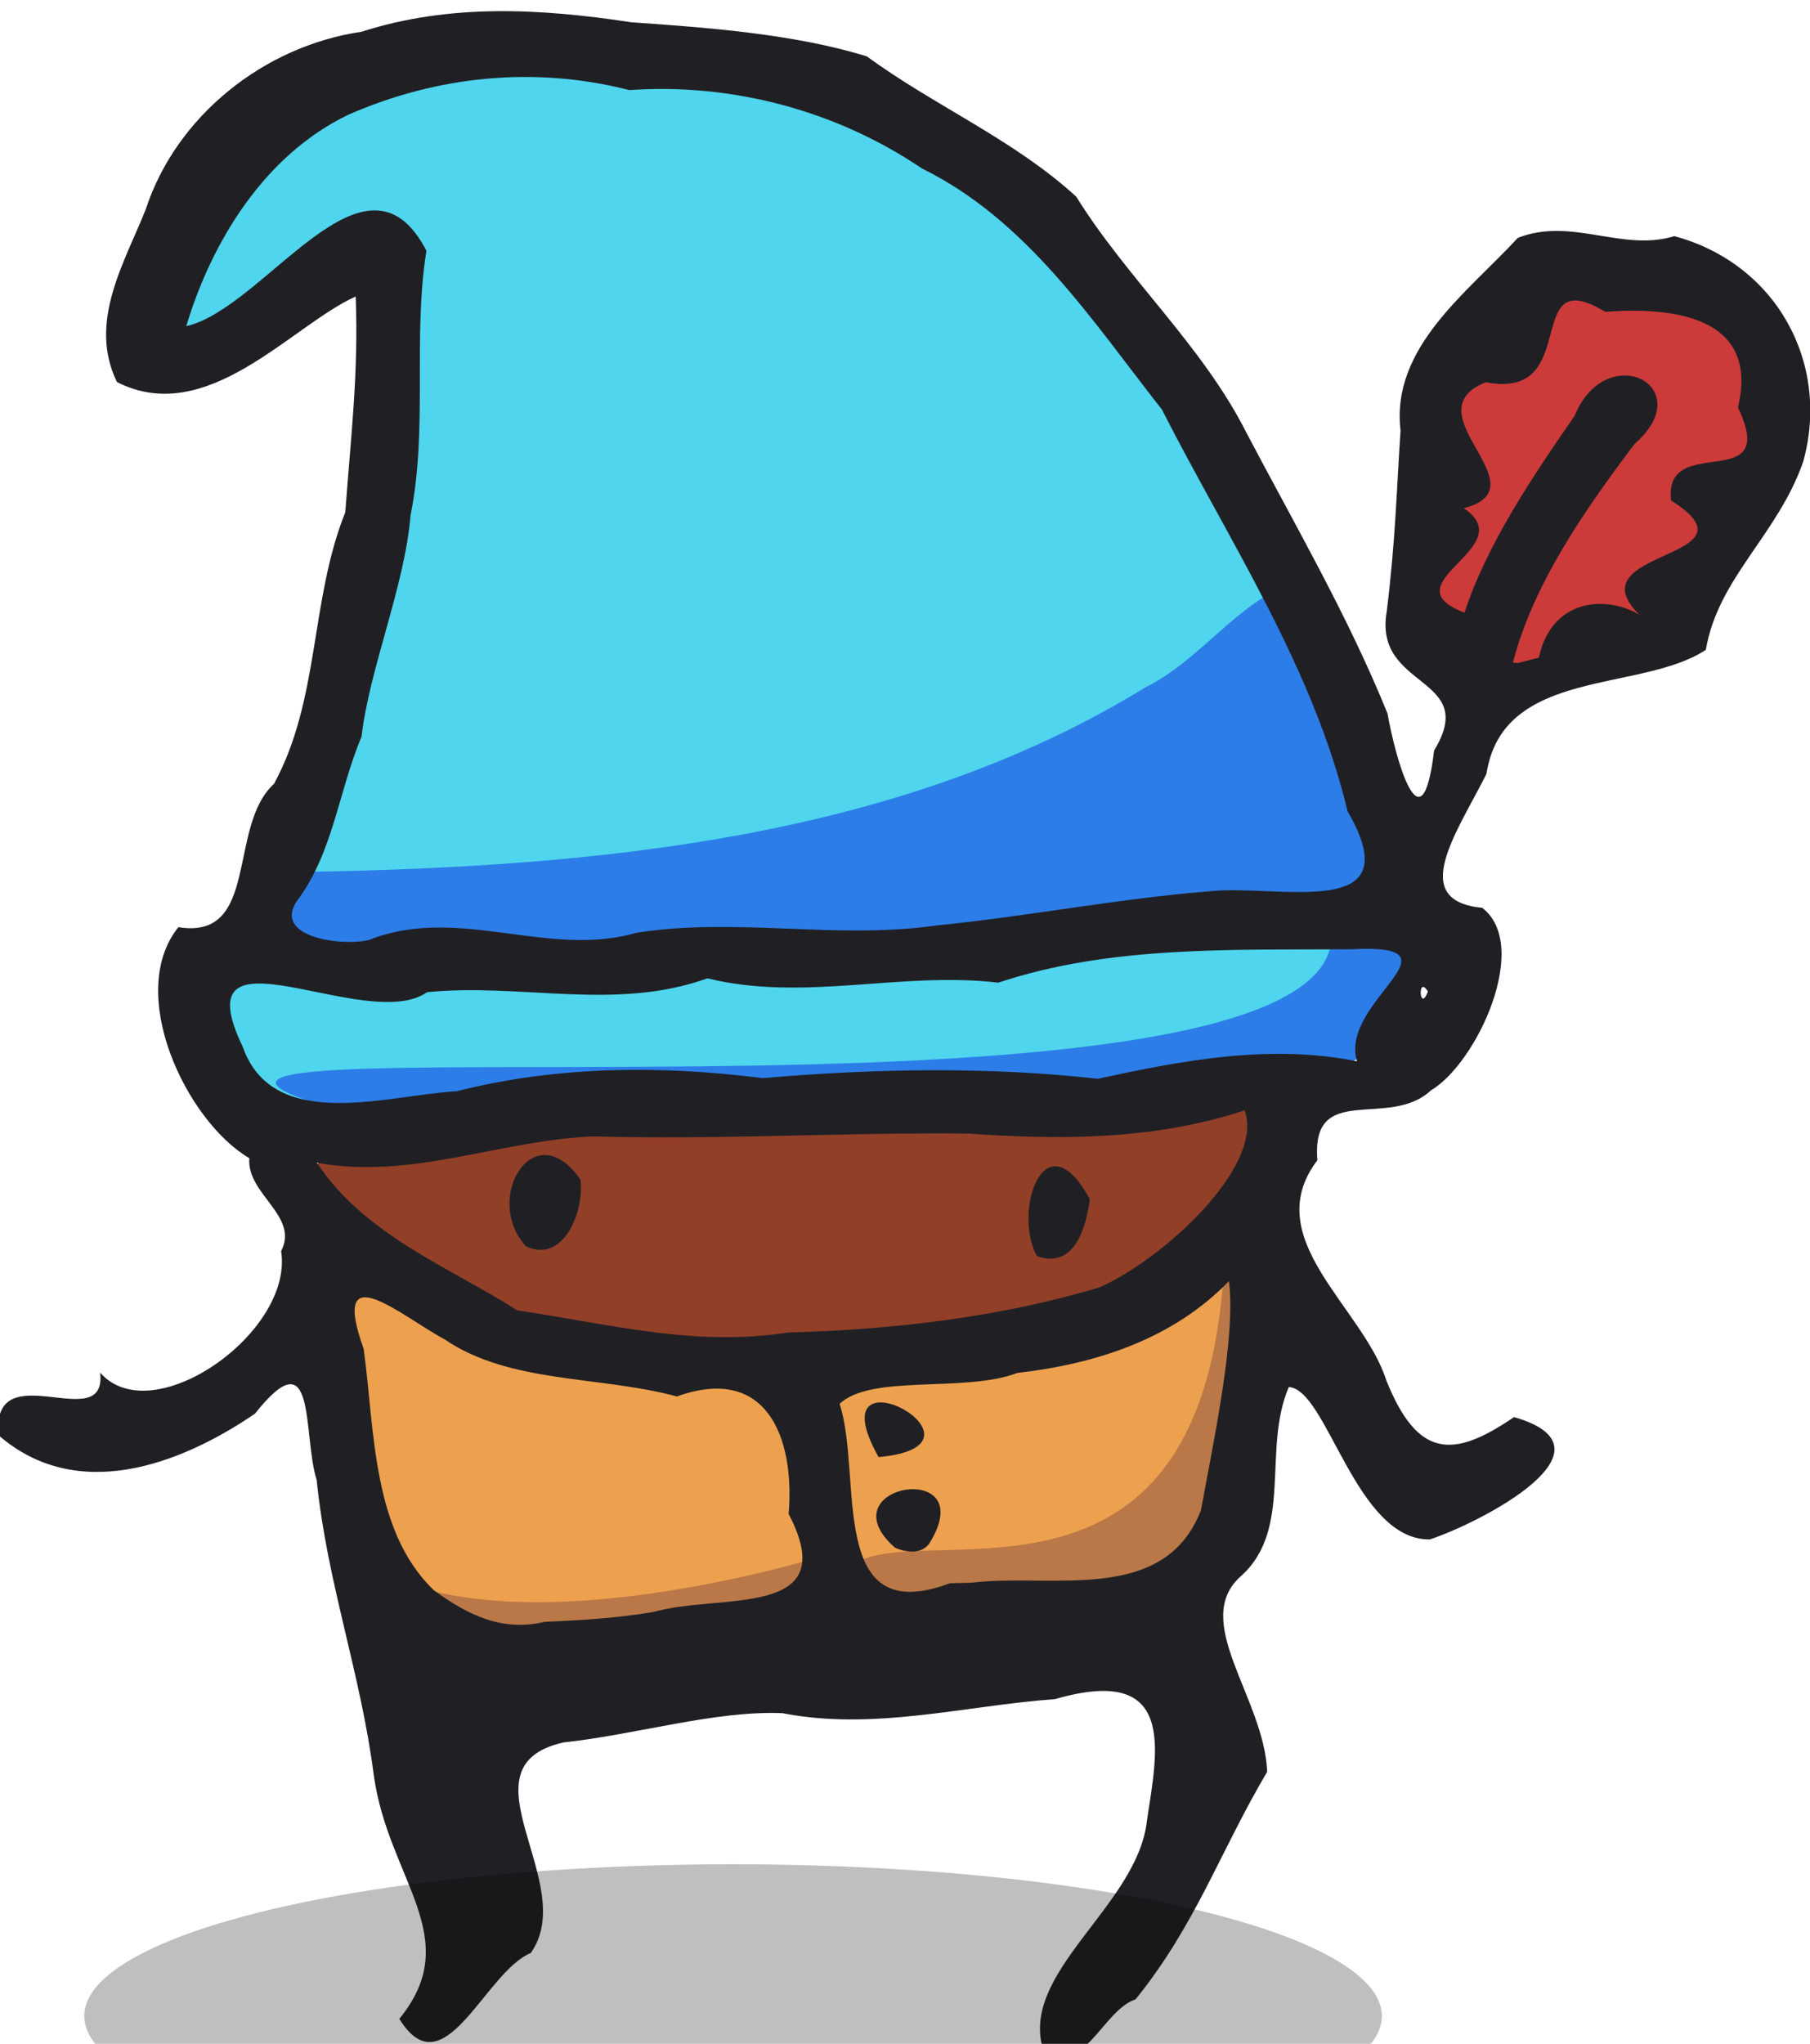 <?xml version="1.0" encoding="UTF-8" standalone="no"?>
<!-- Created with Inkscape (http://www.inkscape.org/) -->

<svg
   width="90.128"
   height="101.726"
   viewBox="0 0 90.128 101.726"
   id="svg5277"
   version="1.1"
   inkscape:version="0.91 r13725"
   sodipodi:docname="tiles.svg"
   inkscape:export-filename="tiles-256.png"
   inkscape:export-xdpi="180"
   inkscape:export-ydpi="180"
   xmlns:inkscape="http://www.inkscape.org/namespaces/inkscape"
   xmlns:sodipodi="http://sodipodi.sourceforge.net/DTD/sodipodi-0.dtd"
   xmlns="http://www.w3.org/2000/svg"
   xmlns:svg="http://www.w3.org/2000/svg"
   xmlns:rdf="http://www.w3.org/1999/02/22-rdf-syntax-ns#"
   xmlns:cc="http://creativecommons.org/ns#"
   xmlns:dc="http://purl.org/dc/elements/1.1/">
  <defs
     id="defs5279" />
  <sodipodi:namedview
     id="base"
     pagecolor="#ffffff"
     bordercolor="#666666"
     borderopacity="1.0"
     inkscape:pageopacity="0.0"
     inkscape:pageshadow="2"
     inkscape:zoom="0.3535534"
     inkscape:cx="474.80883"
     inkscape:cy="1958.3659"
     inkscape:document-units="px"
     inkscape:current-layer="layer1"
     showgrid="true"
     units="px"
     borderlayer="true"
     inkscape:showpageshadow="false"
     inkscape:window-width="1920"
     inkscape:window-height="1080"
     inkscape:window-x="0"
     inkscape:window-y="0"
     inkscape:window-maximized="0"
     inkscape:snap-global="true"
     showguides="true"
     showborder="true"
     inkscape:guide-bbox="true"
     inkscape:snap-bbox="true"
     inkscape:bbox-nodes="true"
     inkscape:pagecheckerboard="0"
     inkscape:deskcolor="#d1d1d1">
    <inkscape:grid
       type="xygrid"
       id="grid5844"
       empspacing="128"
       dotted="false"
       spacingx="1"
       color="#26c345"
       opacity="0.157"
       empcolor="#3f3f6f"
       empopacity="0.38"
       originx="-280.559"
       originy="-275.275"
       spacingy="1"
       units="px" />
    <inkscape:grid
       type="xygrid"
       id="grid12226"
       empspacing="16"
       originx="-280.559"
       originy="-275.275"
       spacingy="1"
       spacingx="1"
       units="px" />
    <sodipodi:guide
       position="847.983,-1798.388"
       orientation="0,1"
       id="guide5911"
       inkscape:locked="false" />
    <sodipodi:guide
       position="770.202,-903.19"
       orientation="0,1"
       id="guide25379"
       inkscape:locked="false" />
    <inkscape:page
       x="0"
       y="0"
       width="90.128"
       height="101.726"
       id="page2"
       margin="0"
       bleed="0" />
  </sodipodi:namedview>
  <g
     inkscape:label="Layer 1"
     inkscape:groupmode="layer"
     id="layer1"
     transform="translate(-280.559,1744.363)">
    <g
       id="g9664-5"
       transform="matrix(0.392,0,0,0.392,360.823,-2215.541)">
      <path
         inkscape:connector-curvature="0"
         id="path9646-9"
         d="m -158.592,1365.043 c -5.369,1.675 -1.176,8.283 -1.395,11.98 1.375,11.503 2.473,26.724 15.1,31.594 8.065,2.511 16.903,0.243 25.143,-0.535 5.892,-1.735 15.594,0.35 18.449,-6.721 0.253,-4.997 -1.995,-9.834 -2.051,-14.887 -0.737,-6.331 -6.632,-11.264 -13.031,-9.47 -8.417,0.185 -16.957,-1.785 -25.131,-3.819 -6.119,-1.713 -10.923,-6.96 -17.084,-8.143 z"
         style="opacity:1;fill:#eda14f;fill-opacity:1;stroke:none;stroke-width:5.384;stroke-linecap:round;stroke-linejoin:round;stroke-miterlimit:4;stroke-dasharray:none;stroke-dashoffset:0;stroke-opacity:1" />
      <path
         sodipodi:nodetypes="cccc"
         style="opacity:1;fill:#ba7848;fill-opacity:1;stroke:none;stroke-width:5.384;stroke-linecap:round;stroke-linejoin:round;stroke-miterlimit:4;stroke-dasharray:none;stroke-dashoffset:0;stroke-opacity:1"
         d="m -152.121,1403.382 c 8.256,12.03 24.137,5.479 32.377,4.7 5.892,-1.735 16.356,-1.268 19.211,-8.339 6.549,-2.353 -29.573,10.488 -51.587,3.639 z"
         id="path9658-4"
         inkscape:connector-curvature="0" />
      <path
         inkscape:connector-curvature="0"
         id="path9648-6"
         d="m -49.338,1363.94 c -6.584,4.325 -13.443,8.696 -21.508,9.779 -8.847,2.604 -18.551,1.227 -27.166,4.335 -3.443,3.752 0.369,9.648 -0.252,14.166 0.242,5.744 2.418,14.412 9.824,13.648 10.756,-3.079 23.245,1.157 33.115,-5.088 7.21,-6.154 5.996,-17.076 7.923,-25.532 -0.447,-3.143 3.274,-10.979 -1.936,-11.308 z m -43.52,17.871 c 1.222,-0.177 5.372,2.262 2.33,2.842 -1.744,1.769 -2.95,-2.163 -2.33,-2.842 z m 4.26,11.266 c 3.474,-0.065 0.011,6.769 -2.152,3.076 -2.448,-1.621 0.394,-3.286 2.152,-3.076 z"
         style="opacity:1;fill:#eda14f;fill-opacity:1;stroke:none;stroke-width:5.384;stroke-linecap:round;stroke-linejoin:round;stroke-miterlimit:4;stroke-dasharray:none;stroke-dashoffset:0;stroke-opacity:1" />
      <path
         sodipodi:nodetypes="ccccc"
         style="opacity:1;fill:#ba7848;fill-opacity:1;stroke:none;stroke-width:5.384;stroke-linecap:round;stroke-linejoin:round;stroke-miterlimit:4;stroke-dasharray:none;stroke-dashoffset:0;stroke-opacity:1"
         d="m -49.338,1363.94 c -3.692,53.757 -50.718,23.779 -49.191,41.928 10.756,-3.079 33.334,1.157 43.205,-5.088 7.21,-6.154 5.996,-17.076 7.923,-25.532 -0.447,-3.143 3.274,-10.979 -1.936,-11.308 z"
         id="path9660-9"
         inkscape:connector-curvature="0" />
      <path
         inkscape:connector-curvature="0"
         id="path9614-2"
         d="m -48.646,1342.35 c -22.874,3.879 -46.25,1.637 -69.377,2.439 -11.108,-0.584 -21.528,1.209 -32.211,3.088 -4.494,1.21 -9.414,0.046 -13.713,0.92 -2.616,4.391 4.407,7.395 6.875,10.051 11.656,9.824 26.814,13.985 41.846,13.986 17.431,-0.187 35.573,-0.673 51.98,-7.146 7.923,-4.181 15.862,-10.995 18.174,-19.922 0.24,-2.07 -1.528,-3.697 -3.574,-3.416 z m -86.627,7.102 c 2.879,1.895 3.187,4.987 1.451,7.865 -1.765,3.92 -6.641,-1.037 -4.539,-3.975 0.503,-1.645 1.951,-2.732 3.088,-3.891 z m 64.787,2.596 c 3.673,0.683 2.037,9.666 -1.568,7.211 -0.584,-1.704 -0.967,-6.865 1.568,-7.211 z"
         style="opacity:1;fill:#923f28;fill-opacity:1;stroke:none;stroke-width:3;stroke-linecap:round;stroke-linejoin:round;stroke-miterlimit:4;stroke-dasharray:none;stroke-dashoffset:0;stroke-opacity:1" />
      <path
         inkscape:connector-curvature="0"
         id="path9610-2"
         d="m -4.709,1237.795 c -5.491,-0.269 -5.855,6.454 -8.801,9.271 -7.199,-1.871 -11.239,7.441 -7.309,12.727 2.712,3.813 -2.797,8.186 -3.74,11.74 -3.38,4.089 -2.219,10.623 3.226,12.022 2.091,1.203 5.681,-0.477 6.559,-0.889 -2.56,5.76 5.671,8.736 8.607,4.051 1.502,-2.512 2.696,-5.473 6.453,-4.574 4.97,0.556 3.947,-6.516 8.586,-6.649 4.225,-1.546 6.887,-7.7 2.777,-10.867 4.017,-0.824 9.629,-2.198 8.818,-7.568 -0.701,-6.859 -1.754,-15.702 -9.668,-17.875 -5.001,-1.961 -10.342,-1.098 -15.51,-1.389 z m 5.996,16.334 c -1.626,3.027 -5.393,8.424 -6.162,9.24 1.675,-3.189 3.748,-7.217 6.162,-9.24 z"
         style="opacity:1;fill:#cc3a3a;fill-opacity:1;stroke:none;stroke-width:3;stroke-linecap:round;stroke-linejoin:round;stroke-miterlimit:4;stroke-dasharray:none;stroke-dashoffset:0;stroke-opacity:1" />
      <path
         inkscape:connector-curvature="0"
         id="path9604-4"
         d="m -35.619,1320.758 c -15.743,-0.142 -31.577,2.365 -46.912,3.885 -28.438,1.339 -57.048,2.77 -85.543,1.184 -3.867,-1.623 -9.295,0.342 -8.354,5.232 0.464,7.489 7.554,13.443 15.066,12.021 14.568,-0.847 28.959,-3.678 43.586,-3.109 24.249,-0.339 48.607,0.552 72.719,-2.251 5.654,-0.423 13.484,2.058 15.281,-5.426 1.76,-2.988 6.772,-9.659 0.913,-11.272 -2.231,-0.345 -4.507,-0.248 -6.756,-0.266 z"
         style="opacity:1;fill:#4fd5ed;fill-opacity:1;stroke:none;stroke-width:3;stroke-linecap:round;stroke-linejoin:round;stroke-miterlimit:4;stroke-dasharray:none;stroke-dashoffset:0;stroke-opacity:1" />
      <path
         inkscape:connector-curvature="0"
         id="path9596-7"
         d="m -143.184,1211.184 c -18.27,-0.979 -34.293,14.036 -38.758,30.977 2.013,5.042 7.159,-1.097 9.845,-2.578 5.184,-3.073 10.106,-9.523 16.642,-8.768 5.792,3.298 1.747,11.156 2.507,16.334 -0.441,22.146 -5.413,44.189 -13.382,64.98 -2.458,2.911 -4.381,8.147 0.418,9.92 6.208,2.369 12.914,-1.191 19.381,-0.271 32.194,1.203 64.397,-1.413 96.381,-4.784 6.141,-1.135 14.304,1.936 19.029,-3.166 2.064,-7.009 -3.221,-13.939 -4.908,-20.576 -9.976,-23.698 -22.343,-47.493 -41.672,-64.933 -13.966,-11.226 -31.696,-17.381 -49.636,-16.951 -5.279,-0.187 -10.564,-0.217 -15.846,-0.184 z"
         style="opacity:1;fill:#4fd5ed;fill-opacity:1;stroke:none;stroke-width:3.231;stroke-linecap:round;stroke-linejoin:round;stroke-miterlimit:4;stroke-dasharray:none;stroke-dashoffset:0;stroke-opacity:1" />
      <path
         inkscape:connector-curvature="0"
         id="path9598-7"
         d="m -40.811,1276.053 c -7.028,2.745 -11.587,9.821 -18.447,13.207 -31.379,19.294 -69.97,22.765 -106.193,23.424 -5.125,2.005 -4.248,9.387 1.254,10.024 7.586,0.32 15.213,-1.729 22.884,-0.841 30.12,0.881 60.247,-1.605 90.165,-4.814 6.438,-1.213 14.563,1.819 19.84,-2.929 2.795,-6.355 -3.264,-12.813 -2.919,-19.278 -1.728,-5.913 -0.538,-13.398 -4.712,-18.29 -0.55,-0.36 -1.215,-0.536 -1.871,-0.502 z"
         style="opacity:1;fill:#2d7de9;fill-opacity:1;stroke:none;stroke-width:3.231;stroke-linecap:round;stroke-linejoin:round;stroke-miterlimit:4;stroke-dasharray:none;stroke-dashoffset:0;stroke-opacity:1" />
      <path
         sodipodi:nodetypes="ccccccc"
         style="opacity:1;fill:#2d7de9;fill-opacity:1;stroke:none;stroke-width:3;stroke-linecap:round;stroke-linejoin:round;stroke-miterlimit:4;stroke-dasharray:none;stroke-dashoffset:0;stroke-opacity:1"
         d="m -35.619,1320.758 c 0.261,28.106 -173.665,8.797 -125.742,22.322 14.568,-0.847 28.959,-3.678 43.586,-3.109 24.249,-0.339 48.607,0.552 72.719,-2.251 5.654,-0.423 13.484,2.058 15.281,-5.426 1.76,-2.988 6.772,-9.659 0.913,-11.272 -2.231,-0.345 -4.507,-0.248 -6.756,-0.266 z"
         id="path9608-5"
         inkscape:connector-curvature="0" />
      <path
         inkscape:connector-curvature="0"
         id="path9592-4"
         d="m -72.144,1462.552 c -3.461,-10.004 11.914,-18.493 13.082,-29.41 1.352,-8.929 3.824,-19.904 -11.679,-15.415 -11.465,0.828 -23.042,4.055 -34.637,1.782 -8.554,-0.348 -18.474,2.712 -27.812,3.72 -13.571,3.071 2.138,17.883 -4.147,26.74 -5.847,2.399 -11.007,17.573 -16.694,8.352 8.424,-10.299 -1.405,-17.68 -3.242,-30.917 -1.663,-12.977 -5.939,-24.481 -7.256,-37.496 -1.841,-5.88 0.071,-18.411 -7.844,-8.419 -9.652,6.573 -22.667,11.352 -32.581,2.721 -0.913,-10.628 13.867,0.277 12.919,-7.941 6.602,7.561 24.624,-5.111 22.987,-15.427 2.34,-4.48 -4.415,-7.236 -4.037,-11.798 -8.027,-4.716 -15.745,-20.956 -9.01,-29.332 10.372,1.664 6.193,-12.8 12.141,-18.191 5.859,-10.765 4.56,-23.291 9.06,-34.492 0.72,-9.872 1.694,-17.596 1.319,-27.393 -8.108,3.621 -18.852,16.72 -30.325,10.856 -3.739,-7.663 1.034,-15.261 3.671,-21.967 3.897,-11.858 15.051,-20.704 27.385,-22.505 11.247,-3.604 22.739,-2.963 34.306,-1.205 9.943,0.683 20.809,1.524 29.895,4.326 8.536,6.263 18.635,10.528 26.604,17.821 6.426,10.36 15.955,18.845 21.516,29.785 6.137,11.676 12.989,23.417 18.014,35.825 0.999,5.66 4.355,17.859 5.924,4.701 5.827,-9.551 -7.794,-7.668 -6.013,-17.698 1.117,-9.104 1.229,-15.129 1.747,-22.935 -1.243,-10.583 8.571,-17.557 14.903,-24.457 6.877,-2.668 13.21,1.817 19.88,-0.215 12.979,3.502 19.862,16.168 16.352,28.684 -3.269,9.311 -10.804,14.7 -12.354,23.846 -8.268,5.462 -25.809,2.2 -27.867,15.755 -3.729,7.424 -10.041,16.096 -0.54,16.997 6.236,4.8 -0.692,19.747 -6.507,23.18 -5.355,5.008 -15.249,-1.216 -14.43,8.872 -7.547,9.93 5.777,18.61 8.754,27.947 3.962,9.87 8.438,10.004 16.225,4.666 13.936,4.008 -4.199,13.388 -10.688,15.534 -9.443,0.136 -13.06,-19.145 -17.925,-19.339 -3.388,7.904 0.565,17.944 -5.999,23.931 -6.608,5.71 2.885,15.496 3.256,24.913 -5.989,10.107 -9.059,19.422 -16.717,28.892 -4.159,1.369 -6.52,9.748 -11.633,6.704 z m -49.526,-55.908 c 8.397,-2.397 24.094,0.978 17.092,-12.435 0.811,-9.854 -2.887,-18.985 -14.199,-14.91 -9.574,-2.623 -21.244,-1.605 -29.473,-7.238 -5.528,-2.964 -14.69,-11.014 -10.306,1.202 1.418,10.454 1.06,23.069 8.897,30.629 4.322,3.155 8.684,5.314 14.123,4.019 4.635,-0.197 9.296,-0.482 13.866,-1.267 z m 40.343,-3.702 c 10.081,-1.237 24.454,2.876 29.127,-9.213 1.629,-8.932 4.441,-21.942 3.555,-29.08 -7.048,7.302 -16.791,10.509 -26.878,11.661 -6.676,2.559 -18.547,0.099 -22.583,3.93 3.004,9.052 -1.726,28.681 14.002,22.775 l 2.778,-0.072 v 0 z m -9.768,-4.46 c -9.012,-8.015 11.257,-11.401 4.347,-0.46 -1.029,1.357 -3.022,1.079 -4.347,0.46 z m -2.057,-11.488 c -8.343,-14.839 16.49,-1.497 0,0 z m -11.534,-15.815 c 13.334,-0.356 26.821,-1.914 39.574,-5.723 8.148,-3.596 20.98,-15.369 18.468,-22.492 -11.414,3.776 -23.249,3.774 -35.106,2.956 -15.834,-0.165 -31.678,0.806 -47.557,0.357 -11.851,0.441 -23.259,5.576 -35.202,3.34 6.169,9.274 16.769,13.207 25.469,18.756 11.617,1.696 22.533,4.669 34.353,2.806 z m 31.645,-9.704 c -3.109,-5.691 0.984,-17.791 6.726,-7.219 -0.48,3.654 -1.979,8.904 -6.726,7.219 z m -64.892,-1.22 c -5.559,-6.059 1.021,-16.986 6.895,-8.513 0.585,3.69 -1.973,10.759 -6.895,8.513 z m -8.774,-19.717 c 12.617,-3.217 25.9,-3.303 38.829,-1.662 14.169,-1.215 28.508,-1.485 42.592,0.084 10.765,-2.352 21.907,-4.445 32.905,-2.222 -2.339,-7.605 14.306,-14.988 -0.75,-14.22 -14.947,0.113 -30.513,-0.527 -44.817,4.239 -12.355,-1.469 -24.658,2.466 -36.941,-0.551 -11.646,4.204 -23.739,0.558 -35.623,1.762 -7.698,5.404 -31.348,-9.587 -23.42,6.907 3.879,11.08 18.536,6.113 27.226,5.662 z m 123.335,-12.652 c -1.366,-2.23 -1.08,2.835 0,0 z m -133.93,-6.778 c 11.128,-4.023 22.258,2.518 33.363,-0.681 12.691,-2.009 25.326,0.889 38.149,-0.935 11.442,-1.13 22.99,-3.401 34.6,-4.331 8.71,-0.988 25.851,4.02 17.61,-10.167 -4.397,-18.374 -15.109,-34.363 -23.578,-51.001 -8.915,-11.347 -17.114,-24.046 -30.484,-30.615 -10.847,-7.345 -24.083,-10.868 -37.172,-9.956 -11.965,-3.061 -24.377,-1.825 -35.661,3.116 -10.643,5.096 -17.364,16.049 -20.622,26.865 10.075,-2.319 22.76,-24.503 30.509,-9.58 -1.773,11.055 0.217,22.559 -2.02,33.609 -0.723,8.934 -5.248,19.54 -6.219,28.068 -3.001,7.178 -3.613,14.855 -8.302,21.01 -3.112,5.033 7.755,5.75 9.827,4.598 z M -9.283,1285.483 c 1.624,-7.486 8.5,-7.974 12.78,-5.442 -8.547,-8.394 16.011,-6.947 4.019,-14.506 -1.01,-8.822 13.886,-0.525 8.496,-11.814 2.835,-11.788 -8.731,-12.759 -16.849,-12.143 -10.759,-6.516 -2.805,11.332 -15.172,8.941 -9.744,3.854 7.428,13.351 -2.813,15.993 7.48,5.004 -9.782,9.513 0.1,13.265 2.855,-8.729 8.732,-17.41 13.969,-24.965 4.062,-9.889 15.999,-3.771 7.614,3.562 -6.304,8.373 -12.83,17.692 -15.435,27.742 l 0.615,0.065 z"
         style="fill:#202024;fill-opacity:1"
         sodipodi:nodetypes="cccccccccccccccccccccccccccccccccccccccccccccccccccccccccccccccccccccccccccccccccccccccccccccccccccccccccccccccccccccccccc" />
    </g>
    <ellipse
       ry="7.552"
       rx="32.306"
       cy="-1644.02"
       cx="317.061"
       id="ellipse7509-1"
       style="opacity:1;fill:#000000;fill-opacity:0.251;stroke:none;stroke-width:1;stroke-linecap:round;stroke-linejoin:round;stroke-miterlimit:4;stroke-dasharray:none;stroke-dashoffset:0;stroke-opacity:1" />
  </g>
</svg>
